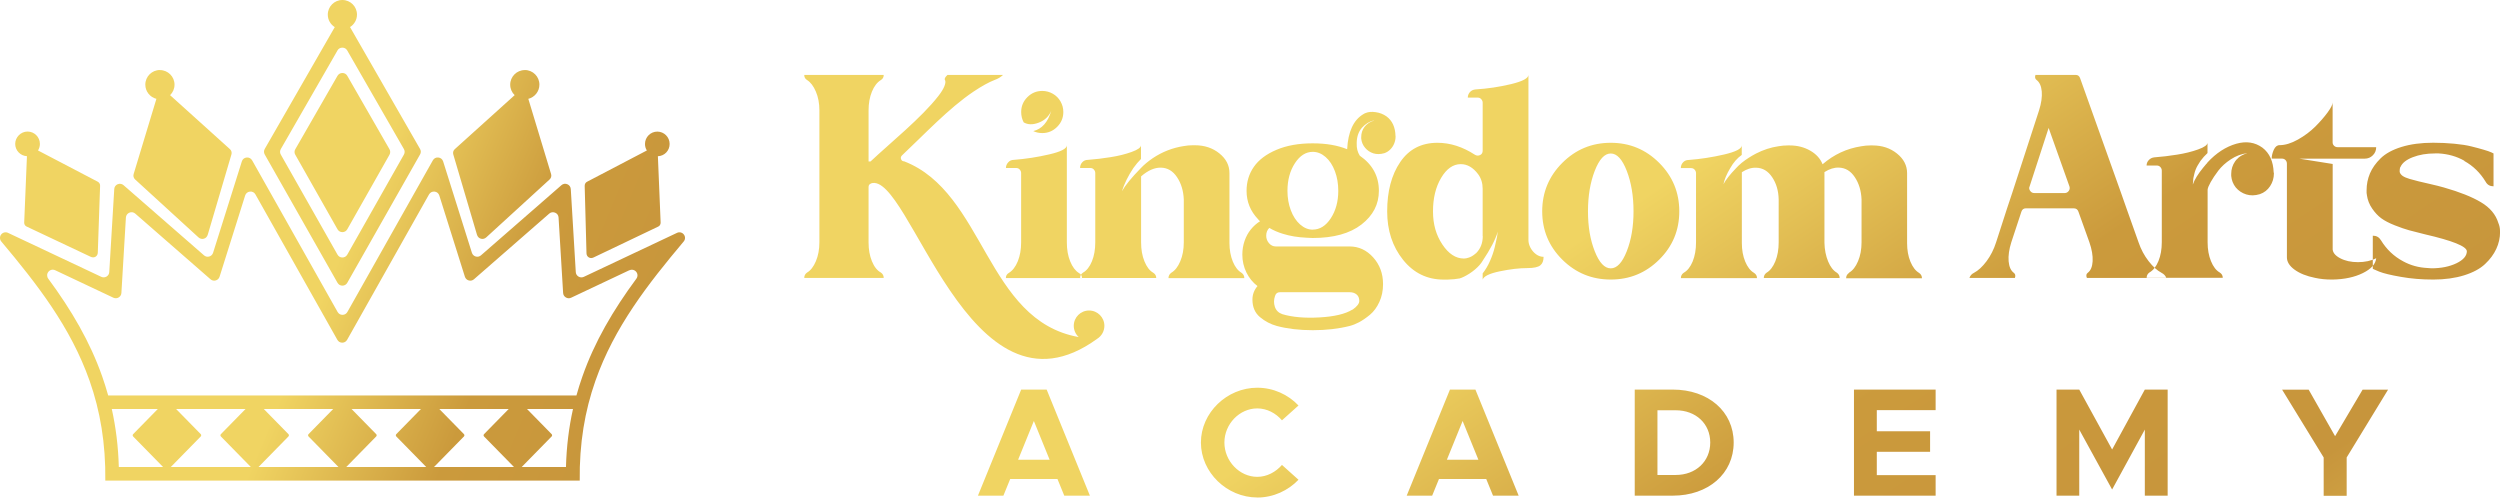 <?xml version="1.0" encoding="UTF-8"?>
<svg xmlns="http://www.w3.org/2000/svg" xmlns:xlink="http://www.w3.org/1999/xlink" id="Layer_2" data-name="Layer 2" viewBox="0 0 455.55 90.68">
  <defs>
    <style>
      .cls-1 {
        fill: url(#linear-gradient);
      }

      .cls-1, .cls-2 {
        fill-rule: evenodd;
      }

      .cls-2 {
        fill: url(#linear-gradient-2);
      }
    </style>
    <linearGradient id="linear-gradient" x1="23469.85" y1="-35806.46" x2="27426.29" y2="-37466.47" gradientTransform="translate(-659.41 -986.55) scale(.03 -.03)" gradientUnits="userSpaceOnUse">
      <stop offset="0" stop-color="#f0d462"></stop>
      <stop offset=".25" stop-color="#cb9a3c"></stop>
      <stop offset=".51" stop-color="#c7953c"></stop>
      <stop offset=".76" stop-color="#f0d462"></stop>
      <stop offset="1" stop-color="#c7953c"></stop>
    </linearGradient>
    <linearGradient id="linear-gradient-2" x1="32301.5" y1="-33851.3" x2="36225.28" y2="-39733.13" xlink:href="#linear-gradient"></linearGradient>
  </defs>
  <g id="Layer_1-2" data-name="Layer 1">
    <path class="cls-1" d="M6.91,27.41l10.9,5.7c.28,.15,.44,.43,.43,.74l-.42,12.19c-.01,.32-.16,.6-.43,.75-.28,.16-.58,.13-.87,0l-11.69-5.52c-.28-.13-.44-.43-.42-.74l.5-12.07c-1.19-.06-2.14-1.04-2.14-2.24s1.01-2.25,2.25-2.25,2.25,1.01,2.25,2.25c0,.44-.13,.85-.34,1.19Zm21.84,47.12l-1.51,1.54-2.98,3.04c-.11,.12-.11,.3,0,.42l2.98,3.04,2.48,2.53h-8.07c-.1-3.75-.54-7.24-1.28-10.57,0,0,8.38,0,8.38,0Zm2.37,10.57l2.48-2.53,2.98-3.04c.11-.12,.11-.3,0-.42l-2.98-3.04-1.51-1.54h12.65l-1.51,1.54-2.98,3.04c-.11,.12-.11,.3,0,.42l2.98,3.04,2.48,2.53h-14.58Zm61.57-10.57l-1.51,1.54-2.98,3.04c-.11,.12-.11,.3,0,.42l2.98,3.04,2.48,2.53h-14.58l2.48-2.53,2.98-3.04c.11-.12,.11-.3,0-.42l-2.98-3.04-1.51-1.54h12.65Zm2.37,10.57l2.48-2.53,2.98-3.04c.11-.12,.11-.3,0-.42l-2.98-3.04-1.51-1.54h8.38c-.74,3.32-1.18,6.82-1.28,10.57h-8.07Zm-18.36-10.57l-1.51,1.54-2.98,3.04c-.11,.12-.11,.3,0,.42l2.98,3.04,2.48,2.53h-14.58l2.48-2.53,2.98-3.04c.11-.12,.11-.3,0-.42l-2.98-3.04-1.51-1.54h12.65Zm-15.99,0l-1.51,1.54-2.98,3.04c-.11,.12-.11,.3,0,.42l2.98,3.04,2.48,2.53h-14.58l2.48-2.53,2.98-3.04c.11-.12,.11-.3,0-.42l-2.98-3.04-1.51-1.54h12.65Zm53.97-25.29l-10.61,5.01c-.32,.15-.66,.13-.96-.05s-.48-.47-.5-.82l-.83-13.75c-.02-.4-.26-.73-.63-.88-.37-.15-.77-.09-1.07,.17l-13.72,11.97c-.27,.23-.61,.31-.95,.21-.34-.1-.59-.34-.7-.68l-4.66-14.8c-.13-.4-.45-.67-.87-.71-.41-.04-.79,.15-1,.51l-14.93,26.5c-.19,.33-.51,.52-.89,.52s-.7-.19-.89-.52l-14.93-26.5c-.2-.36-.58-.56-1-.51-.41,.04-.74,.31-.87,.71l-4.66,14.8c-.11,.34-.36,.58-.7,.68s-.68,.02-.95-.21l-13.72-11.97c-.3-.26-.7-.33-1.07-.17s-.6,.48-.63,.88l-.82,13.75c-.02,.35-.2,.64-.5,.82-.3,.18-.64,.19-.96,.05l-10.61-5.01c-.43-.2-.92-.09-1.23,.28-.3,.37-.31,.87-.03,1.26,4.26,5.77,7.61,11.51,9.83,17.81,.4,1.14,.76,2.29,1.09,3.47H105.04c.32-1.18,.69-2.33,1.09-3.47,2.21-6.3,5.57-12.04,9.83-17.81,.28-.38,.27-.89-.03-1.25-.3-.37-.8-.48-1.23-.28h0ZM19.19,87.59c.08-6.79-.93-12.71-2.86-18.19C12.89,59.62,6.75,51.76,.24,44.01c-.31-.37-.32-.9-.03-1.28,.3-.38,.81-.51,1.25-.3l16.99,8.01c.32,.15,.66,.13,.96-.04,.3-.18,.48-.47,.5-.82l.91-15.13c.02-.4,.26-.73,.62-.88,.37-.15,.77-.09,1.07,.17l14.67,12.79c.27,.23,.61,.31,.95,.21,.34-.1,.59-.34,.7-.68l5.24-16.65c.12-.4,.45-.67,.87-.71,.41-.04,.79,.15,1,.51l15.58,27.64c.19,.33,.51,.52,.89,.52s.7-.19,.89-.52l15.58-27.64c.2-.36,.58-.56,1-.51,.41,.04,.74,.31,.87,.71l5.24,16.65c.11,.34,.36,.58,.7,.68,.34,.1,.68,.02,.95-.21l14.67-12.79c.3-.26,.7-.33,1.07-.17,.37,.15,.6,.48,.63,.88l.91,15.13c.02,.35,.2,.64,.5,.82,.3,.18,.64,.19,.96,.05l16.99-8.02c.44-.21,.95-.08,1.24,.3,.3,.38,.29,.91-.03,1.28-6.51,7.75-12.65,15.6-16.08,25.38-1.93,5.48-2.94,11.4-2.86,18.19H19.19ZM62.39,0c1.47,0,2.66,1.19,2.66,2.66,0,.96-.51,1.8-1.27,2.27l12.76,22.21c.19,.32,.19,.69,0,1.01l-13.26,23.38c-.19,.33-.51,.52-.89,.52s-.7-.19-.89-.52l-13.26-23.38c-.18-.32-.18-.69,0-1.01L61,4.94c-.76-.47-1.27-1.31-1.27-2.27C59.73,1.19,60.92,0,62.39,0h0Zm-.89,13.81l-7.69,13.38c-.19,.32-.19,.69,0,1.01l7.69,13.58c.19,.33,.51,.52,.89,.52s.7-.19,.89-.52l7.69-13.58c.18-.32,.18-.69,0-1.01l-7.69-13.38c-.19-.33-.51-.51-.89-.51s-.7,.19-.89,.51h0Zm0-4.62l-10.33,17.97c-.18,.32-.19,.69,0,1.01l10.33,18.23c.19,.33,.51,.52,.89,.52s.7-.19,.89-.52l10.32-18.23c.18-.32,.18-.69,0-1.01l-10.33-17.97c-.19-.33-.51-.51-.89-.51s-.7,.19-.89,.51Zm34.13,3.57c1.47,0,2.66,1.19,2.66,2.66,0,1.25-.86,2.3-2.02,2.59l4.15,13.71c.11,.36,0,.73-.27,.98l-11.53,10.54c-.28,.26-.63,.36-.99,.26-.36-.1-.61-.37-.72-.74l-4.31-14.61c-.11-.36,0-.73,.27-.97l10.91-9.84c-.5-.48-.81-1.16-.81-1.91,0-1.47,1.19-2.66,2.66-2.66h0Zm-66.49,0c-1.47,0-2.66,1.19-2.66,2.66,0,1.25,.86,2.3,2.02,2.59l-4.15,13.71c-.11,.36,0,.73,.27,.98l11.53,10.54c.28,.26,.63,.36,.99,.26,.36-.1,.61-.37,.72-.74l4.31-14.61c.11-.36,0-.73-.27-.97l-10.91-9.84c.5-.48,.81-1.16,.81-1.91,0-1.47-1.19-2.66-2.66-2.66Zm90.63,11.22c1.24,0,2.25,1.01,2.25,2.25s-.95,2.19-2.14,2.24l.5,12.07c.01,.31-.14,.61-.42,.74l-11.79,5.63c-.29,.14-.59,.16-.87,0-.28-.16-.42-.44-.43-.75l-.33-12.3c0-.31,.15-.6,.43-.74l10.9-5.7c-.22-.35-.34-.75-.34-1.19,0-1.24,1.01-2.25,2.25-2.25h0Z"></path>
    <path class="cls-2" d="M423.42,90.34h4.19v-6.98l7.54-12.35h-4.64l-5.01,8.47-4.81-8.47h-4.84l7.57,12.35v6.98h0ZM183.82,49.74c.68-.41,1.23-1.12,1.64-2.12,.41-1.01,.61-2.16,.61-3.45v-12.64c0-.24-.09-.45-.26-.64s-.39-.28-.67-.28h-1.84c0-.38,.14-.72,.41-1.02,.27-.31,.61-.46,1.02-.46,2.18-.17,4.34-.5,6.47-1,2.13-.49,3.2-1.05,3.2-1.66v17.71c0,1.3,.2,2.45,.61,3.45,.41,1.01,.94,1.71,1.59,2.12,.38,.2,.56,.51,.56,.92h-13.87c0-.41,.17-.72,.51-.92h0Zm-25.14-16.28c-.27,.1-.41,.31-.41,.61v10.13c0,1.26,.2,2.4,.61,3.4,.41,1.01,.96,1.7,1.64,2.07,.34,.24,.51,.56,.51,.97h-14.48c0-.41,.17-.73,.51-.97,.65-.38,1.19-1.07,1.61-2.07,.43-1.01,.64-2.16,.64-3.46V20.1c0-1.26-.21-2.4-.64-3.4-.43-1.01-.96-1.71-1.61-2.12-.34-.2-.51-.51-.51-.92h14.48c0,.41-.17,.72-.51,.92-.68,.41-1.23,1.12-1.64,2.12-.41,1.01-.61,2.14-.61,3.4v9.32h.36c3.61-3.39,9.3-7.98,12.36-11.93,.53-.68,.9-1.28,1.1-1.79,.2-.51,.24-.89,.1-1.13-.14-.2,.02-.51,.46-.92h10.13c-.44,.41-.96,.72-1.54,.92-1.06,.41-2.34,1.12-3.84,2.12-4.52,3.03-9.05,7.88-13.05,11.64-.2,.2-.26,.44-.15,.69,.1,.26,.29,.38,.56,.38,14.7,5.69,14.88,29.01,31.8,32.02-.55-.51-.9-1.24-.9-2.05,0-1.54,1.25-2.79,2.79-2.79s2.79,1.25,2.79,2.79c0,1-.53,1.88-1.32,2.37-23.44,17.04-34.21-30.94-41.26-28.3Zm27.86-11.16c-.31-.58-.46-1.21-.46-1.89,0-1.06,.38-1.96,1.13-2.71,.75-.75,1.65-1.13,2.71-1.13,.68,0,1.32,.17,1.92,.51,.6,.34,1.07,.81,1.41,1.41,.34,.6,.51,1.24,.51,1.92,0,1.06-.38,1.96-1.13,2.71-.75,.75-1.65,1.13-2.71,1.13-.58,0-1.13-.12-1.64-.36,1.57-.38,2.66-1.6,3.28-3.69-.44,1.02-1.2,1.74-2.28,2.15-1.07,.41-1.99,.39-2.74-.05h0Zm26.92,27.38c.65-.38,1.19-1.07,1.61-2.07,.43-1.01,.64-2.16,.64-3.45v-7.83c-.07-1.57-.48-2.92-1.23-4.04-.75-1.13-1.72-1.71-2.92-1.74-1.16-.03-2.37,.49-3.63,1.59v12.03c0,1.3,.2,2.45,.61,3.45,.41,1.01,.94,1.7,1.59,2.07,.38,.24,.56,.56,.56,.97h-13.87c0-.41,.17-.73,.51-.97,.68-.38,1.23-1.07,1.64-2.07,.41-1.01,.61-2.16,.61-3.45v-12.64c0-.24-.09-.45-.26-.64s-.39-.28-.67-.28h-1.84c0-.41,.14-.76,.41-1.05,.27-.29,.61-.43,1.02-.43,1.33-.1,2.7-.26,4.12-.49,1.42-.22,2.7-.54,3.84-.95,1.14-.41,1.71-.82,1.71-1.23v2.51c-.48,.48-.94,1.02-1.38,1.64-.96,1.43-1.65,2.85-2.1,4.25,.61-1.09,1.77-2.51,3.48-4.25,.55-.58,1.26-1.18,2.15-1.79,1.74-1.16,3.62-1.89,5.63-2.2,.55-.1,1.09-.15,1.64-.15h.41c1.74,0,3.22,.49,4.45,1.48,1.23,.99,1.84,2.18,1.84,3.58v12.75c0,1.26,.21,2.39,.61,3.38,.41,.99,.94,1.67,1.59,2.05,.34,.24,.51,.56,.51,.97h-13.82c0-.41,.17-.73,.51-.97Zm40.84-24.88v.1c0,.44-.09,.87-.26,1.28-.17,.41-.41,.77-.72,1.07-.31,.31-.67,.53-1.08,.67-.72,.2-1.37,.21-1.97,.03-.6-.19-1.1-.52-1.51-1-.41-.48-.65-1.04-.72-1.69v-.26c0-.72,.2-1.35,.61-1.89,.44-.55,1.01-.92,1.69-1.13,0,0,.02-.02,.05-.05-.85,.2-1.59,.65-2.2,1.33-.61,.68-.94,1.59-.97,2.71v.2c-.03,.82,.15,1.55,.56,2.2,2.32,1.6,3.48,3.74,3.48,6.4,0,2.46-1.06,4.5-3.17,6.14-2.12,1.64-5.08,2.46-8.91,2.46-.38,0-.73-.02-1.08-.05-1.6-.07-3.05-.31-4.35-.72-.89-.27-1.71-.63-2.46-1.07-.38,.38-.56,.85-.56,1.43,0,.51,.17,.96,.51,1.36,.34,.39,.75,.59,1.23,.59h13.46c1.67,0,3.1,.67,4.3,2,1.19,1.33,1.79,2.95,1.79,4.86,0,1.19-.22,2.28-.67,3.25-.44,.97-1.02,1.75-1.71,2.33-.7,.58-1.36,1.03-1.97,1.36-.61,.32-1.19,.55-1.74,.69-2.01,.51-4.25,.77-6.71,.77s-4.64-.26-6.55-.77c-1.13-.31-2.15-.84-3.07-1.61-.92-.77-1.38-1.83-1.38-3.2,0-.92,.31-1.74,.92-2.46-.85-.65-1.53-1.48-2.02-2.48-.49-1.01-.74-2.09-.74-3.25,0-.89,.14-1.72,.41-2.51,.27-.78,.65-1.48,1.13-2.07,.48-.6,1.04-1.1,1.69-1.51-.14-.1-.26-.22-.36-.36-1.4-1.47-2.1-3.19-2.1-5.17,0-1.64,.44-3.1,1.33-4.38,.89-1.28,2.26-2.31,4.12-3.1,1.86-.79,4.05-1.18,6.58-1.18s4.52,.36,6.3,1.07c.17-3.21,1.16-5.34,2.97-6.4,.1-.07,.24-.14,.41-.2,.48-.2,1.08-.26,1.82-.15,.73,.1,1.39,.36,1.97,.77,1.06,.78,1.6,1.98,1.64,3.58h0Zm-21.96,29.12c-.24,.68-.25,1.35-.03,2,.22,.65,.67,1.09,1.36,1.33,1.84,.55,4.1,.74,6.78,.59,2.68-.15,4.67-.62,5.96-1.41h.05c.82-.58,1.23-1.11,1.23-1.59,0-.51-.16-.9-.49-1.18-.32-.27-.74-.41-1.25-.41h-12.74c-.44,0-.73,.22-.87,.67h0Zm6.86-12.08c1.3,0,2.4-.69,3.3-2.07,.9-1.38,1.36-3.05,1.36-4.99,0-1.3-.2-2.49-.61-3.58s-.97-1.95-1.69-2.58c-.72-.63-1.5-.95-2.35-.95-1.26,0-2.35,.69-3.25,2.07-.9,1.38-1.36,3.06-1.36,5.04,0,1.26,.2,2.44,.61,3.53,.41,1.09,.97,1.95,1.69,2.59,.72,.63,1.48,.95,2.3,.95Zm39.31,1.89c0,.48,.13,.96,.38,1.43,.26,.48,.6,.87,1.02,1.18,.43,.31,.88,.46,1.36,.46,0,.72-.2,1.24-.61,1.56-.41,.32-1.18,.49-2.3,.49-1.5,0-3.19,.2-5.07,.59-1.88,.39-2.92,.9-3.12,1.51v-1.13c.51-.65,.96-1.4,1.33-2.25,.38-.85,.67-1.7,.87-2.53,.2-.84,.34-1.45,.41-1.84,.07-.39,.12-.73,.15-1-.44,1.47-1.37,3.24-2.76,5.32-.14,.24-.32,.49-.56,.77-.51,.58-1.13,1.1-1.84,1.56-.72,.46-1.33,.76-1.84,.9h-.05c-.48,.1-1.18,.17-2.1,.2h-.72c-3,0-5.47-1.2-7.4-3.61-1.93-2.41-2.89-5.35-2.89-8.83,0-3.65,.79-6.65,2.38-8.98,1.59-2.34,3.85-3.51,6.78-3.51,2.32,0,4.61,.73,6.86,2.2,.31,.17,.61,.18,.92,.03,.31-.15,.46-.42,.46-.79v-8.75c0-.24-.09-.45-.26-.64-.17-.19-.38-.28-.61-.28h-1.84c0-.38,.13-.71,.38-1,.26-.29,.59-.45,1-.49,2.22-.14,4.38-.46,6.5-.97,2.12-.51,3.17-1.08,3.17-1.69v30.1h0Zm-8.34-.72v-8.6c0-1.02-.27-1.91-.82-2.66-.92-1.23-1.98-1.84-3.17-1.84-1.4,0-2.59,.84-3.58,2.51-.99,1.67-1.48,3.7-1.48,6.09s.57,4.33,1.71,6.04c1.14,1.71,2.45,2.56,3.92,2.56,.27,0,.55-.05,.82-.15,.38-.1,.75-.31,1.13-.61,.07-.07,.15-.14,.26-.2,.82-.82,1.23-1.86,1.23-3.12h0Zm14.51-13.33c2.44-2.44,5.38-3.66,8.83-3.66s6.39,1.22,8.83,3.66c2.44,2.44,3.66,5.38,3.66,8.83s-1.22,6.38-3.66,8.8c-2.44,2.42-5.38,3.63-8.83,3.63s-6.39-1.21-8.83-3.63c-2.44-2.42-3.66-5.36-3.66-8.8s1.22-6.39,3.66-8.83Zm5.91,16.1c.82,2.08,1.79,3.12,2.92,3.12s2.1-1.04,2.92-3.12c.82-2.08,1.23-4.5,1.23-7.27s-.41-5.25-1.23-7.37c-.82-2.12-1.79-3.17-2.92-3.17s-2.1,1.06-2.92,3.17c-.82,2.12-1.23,4.57-1.23,7.37s.41,5.19,1.23,7.27Zm46.37,3.89c.65-.38,1.19-1.07,1.61-2.07,.43-1.01,.64-2.16,.64-3.45v-7.83c-.07-1.57-.48-2.92-1.23-4.04-.75-1.13-1.72-1.71-2.92-1.74-.82-.03-1.69,.24-2.61,.82v12.9c.03,1.26,.26,2.39,.67,3.38,.41,.99,.94,1.67,1.59,2.05,.34,.24,.51,.56,.51,.97h-13.82c0-.41,.17-.73,.51-.97,.65-.38,1.18-1.07,1.59-2.07,.41-1.01,.61-2.16,.61-3.45v-7.83c-.03-1.57-.43-2.92-1.18-4.04-.75-1.13-1.72-1.71-2.92-1.74-.85-.03-1.72,.24-2.61,.82v12.9c0,1.26,.2,2.39,.61,3.38,.41,.99,.94,1.67,1.59,2.05,.38,.24,.56,.56,.56,.97h-13.87c0-.41,.17-.73,.51-.97,.68-.38,1.23-1.07,1.64-2.07,.41-1.01,.61-2.16,.61-3.45v-12.64c0-.24-.09-.45-.26-.64s-.39-.28-.67-.28h-1.84c0-.41,.14-.76,.41-1.05,.27-.29,.61-.43,1.02-.43,2.18-.17,4.34-.5,6.47-1s3.2-1.05,3.2-1.66v1.74c-.82,.58-1.52,1.38-2.1,2.41-.65,1.09-1.06,2.06-1.23,2.92,.41-.78,1.18-1.76,2.3-2.92,.24-.27,.58-.6,1.02-.97,.82-.65,1.69-1.21,2.61-1.69,1.33-.68,2.7-1.13,4.09-1.33,.58-.1,1.14-.15,1.69-.15h.36c1.4,0,2.64,.32,3.74,.95s1.84,1.46,2.25,2.48c2.05-1.77,4.4-2.87,7.06-3.28,.55-.1,1.09-.15,1.64-.15h.41c1.74,0,3.22,.49,4.45,1.48,1.23,.99,1.84,2.18,1.84,3.58v12.75c0,1.26,.2,2.39,.61,3.38,.41,.99,.94,1.67,1.59,2.05,.34,.24,.51,.56,.51,.97h-13.82c0-.41,.17-.73,.51-.97h0Zm56.92,.05c.41,.2,.7,.51,.87,.92h-14.48c-.17-.41-.12-.72,.15-.92,.55-.41,.84-1.12,.9-2.12,.05-1.01-.14-2.16-.59-3.45l-2-5.58c-.14-.41-.43-.61-.87-.61h-8.7c-.41,0-.68,.2-.82,.61l-1.84,5.58c-.41,1.3-.57,2.45-.49,3.45,.09,1.01,.4,1.71,.95,2.12,.27,.2,.34,.51,.2,.92h-8.29c.14-.41,.41-.72,.82-.92,.78-.41,1.55-1.12,2.3-2.12,.75-1.01,1.33-2.16,1.74-3.45l2-6.19,.92-2.76,4.91-15.1c.41-1.3,.57-2.44,.49-3.43-.09-.99-.4-1.69-.95-2.1-.27-.2-.34-.51-.2-.92h7.32c.41,0,.68,.2,.82,.61l7.47,20.93,.97,2.76,2.2,6.19c.44,1.3,1.06,2.45,1.84,3.45,.78,1.01,1.57,1.71,2.35,2.12h0Zm-17.66-14.54c.31,0,.55-.13,.74-.38,.19-.26,.23-.54,.13-.84l-3.79-10.65-3.48,10.7c-.07,.14-.09,.27-.05,.41,.03,.14,.09,.26,.18,.38,.09,.12,.19,.21,.31,.28,.12,.07,.26,.1,.44,.1h5.53Zm38.13-3.69v.1c0,.85-.23,1.63-.69,2.33-.46,.7-1.08,1.19-1.87,1.46-.89,.27-1.71,.29-2.48,.05-.77-.24-1.41-.67-1.92-1.28-.48-.61-.75-1.31-.82-2.1v-.36c0-.85,.24-1.62,.72-2.3,.14-.2,.29-.38,.46-.51l.05-.05c.07-.07,.12-.12,.15-.15,.44-.34,.92-.58,1.43-.72,.03-.03,.07-.05,.1-.05-1.06,.14-2.06,.51-2.99,1.13-.94,.61-1.7,1.31-2.28,2.07-.58,.77-1.04,1.46-1.38,2.07-.34,.61-.53,1.07-.56,1.38v9.62c0,1.26,.2,2.4,.61,3.4,.41,1.01,.94,1.7,1.59,2.07,.38,.24,.56,.56,.56,.97h-13.87c0-.41,.17-.73,.51-.97,.68-.38,1.23-1.07,1.64-2.07,.41-1.01,.61-2.16,.61-3.45v-13.05c0-.24-.09-.45-.26-.64-.17-.19-.39-.28-.67-.28h-1.84c0-.38,.14-.71,.41-1,.27-.29,.61-.45,1.02-.49,1.33-.1,2.7-.26,4.12-.49,1.42-.22,2.7-.54,3.84-.95s1.71-.82,1.71-1.23v1.89c-.48,.44-.9,.92-1.28,1.43-.2,.31-.38,.58-.51,.82-.14,.24-.26,.49-.36,.74-.1,.26-.18,.49-.23,.72-.05,.22-.1,.44-.15,.64-.05,.2-.08,.39-.08,.56s0,.32-.03,.43c-.02,.12-.03,.21-.03,.28v.1c.31-.89,.94-1.91,1.89-3.07,.17-.2,.34-.41,.51-.61,0-.03,.02-.05,.05-.05,.14-.14,.2-.22,.2-.26h0c1.6-1.74,3.36-2.88,5.27-3.43,1.81-.51,3.4-.27,4.76,.72,1.3,.99,1.98,2.51,2.05,4.55h0Zm10.7,13.82c0,.68,.45,1.26,1.36,1.74,.9,.48,1.99,.72,3.25,.72s2.41-.24,3.33-.72c-.1,1.06-.91,1.96-2.43,2.71-1.52,.75-3.35,1.14-5.5,1.18h-.2c-1.06,0-2.06-.1-3.02-.31-1.54-.31-2.77-.8-3.71-1.48-.94-.68-1.41-1.43-1.41-2.25V29.83c0-.27-.09-.49-.26-.67-.17-.17-.39-.26-.67-.26h-1.84c0-.51,.13-1.05,.38-1.61,.26-.56,.61-.84,1.05-.84,1.02,0,2.14-.34,3.35-1.02,1.21-.68,2.26-1.47,3.15-2.35,.89-.89,1.64-1.75,2.25-2.58,.61-.84,.92-1.44,.92-1.82v7.27c0,.24,.09,.44,.26,.61,.17,.17,.39,.26,.67,.26h7.01c0,.58-.2,1.07-.61,1.48-.41,.41-.9,.61-1.48,.61h-11.93l6.09,.97v15.46Zm30.51-3.22v.2c0,1.06-.23,2.08-.69,3.07-.46,.99-1.14,1.91-2.05,2.76-.9,.85-2.18,1.54-3.81,2.05-1.64,.51-3.51,.77-5.63,.77s-4.04-.16-5.89-.49c-1.84-.32-3.16-.64-3.94-.95l-1.18-.51v-6.04h.05c.61,0,1.09,.27,1.43,.82,1.02,1.67,2.37,2.95,4.04,3.84,1.37,.75,2.87,1.16,4.5,1.23,.2,.03,.43,.05,.67,.05,1.77,0,3.29-.31,4.56-.92,1.26-.61,1.89-1.35,1.89-2.2-.07-.89-2.61-1.91-7.63-3.07-1.23-.31-2.19-.56-2.89-.74-.7-.19-1.57-.49-2.61-.9-1.04-.41-1.86-.84-2.46-1.28-.6-.44-1.15-1.03-1.66-1.77-.51-.73-.84-1.56-.97-2.48v-.05c-.03-.14-.05-.24-.05-.31v-.51c0-1.06,.2-2.07,.61-3.05,.41-.97,1.06-1.89,1.95-2.76,.89-.87,2.15-1.56,3.79-2.07,1.64-.51,3.57-.77,5.78-.77,1.33,0,2.62,.06,3.86,.18,1.25,.12,2.28,.28,3.1,.49,.82,.2,1.55,.4,2.2,.59,.65,.19,1.13,.35,1.43,.49l.41,.2v5.99c-.65,0-1.13-.27-1.43-.82-.99-1.64-2.29-2.9-3.89-3.79v-.05c-1.4-.79-2.95-1.23-4.66-1.33h-.67c-1.54,0-2.89,.23-4.07,.69-1.18,.46-1.92,1.05-2.23,1.77-.03,.03-.05,.05-.05,.05-.07,.2-.1,.41-.1,.61v.26c.07,.27,.25,.51,.54,.72,.29,.2,.71,.38,1.25,.54,.55,.15,1.09,.3,1.64,.44,.55,.14,1.27,.31,2.18,.51,.9,.2,1.71,.41,2.43,.61,2.87,.82,5.12,1.71,6.76,2.69,1.64,.97,2.7,2.23,3.17,3.76,.2,.48,.31,.97,.31,1.48h0Zm-80.82,48.23h4.14v-12.04l5.99,10.92,5.96-10.92v12.04h4.16v-19.33h-4.16l-5.96,10.92-5.99-10.92h-4.14v19.33Zm-22.03-15.59v-3.74h-14.88v19.33h14.88v-3.74h-10.72v-4.25h9.71v-3.74h-9.71v-3.85h10.72Zm-54.83,15.59h6.92c6.5,0,11.11-4.02,11.11-9.68s-4.61-9.65-11.11-9.65h-6.92v19.33Zm4.14-3.77v-11.79h3.32c3.69,0,6.3,2.45,6.3,5.88s-2.62,5.91-6.3,5.91h-3.32Zm-29.96,3.77h4.67l-7.88-19.33h-4.64l-7.88,19.33h4.64l1.24-3.04h8.61l1.24,3.04h0Zm-8.41-6.55l2.87-7.06,2.87,7.06h-5.74Zm-34.55,6.89c2.93,0,5.63-1.27,7.51-3.24l-3.01-2.7c-1.13,1.29-2.73,2.17-4.5,2.17-3.24,0-5.99-2.87-5.99-6.25s2.76-6.22,5.99-6.22c1.77,0,3.38,.87,4.5,2.17l3.01-2.7c-1.89-2-4.59-3.24-7.51-3.24-5.54,0-10.27,4.56-10.27,9.99s4.73,10.01,10.27,10.01h0Zm-35.17-.34h4.67l-7.88-19.33h-4.64l-7.88,19.33h4.64l1.24-3.04h8.61s1.24,3.04,1.24,3.04Zm-8.41-6.55l2.87-7.06,2.87,7.06h-5.74Z"></path>
  </g>
</svg>
